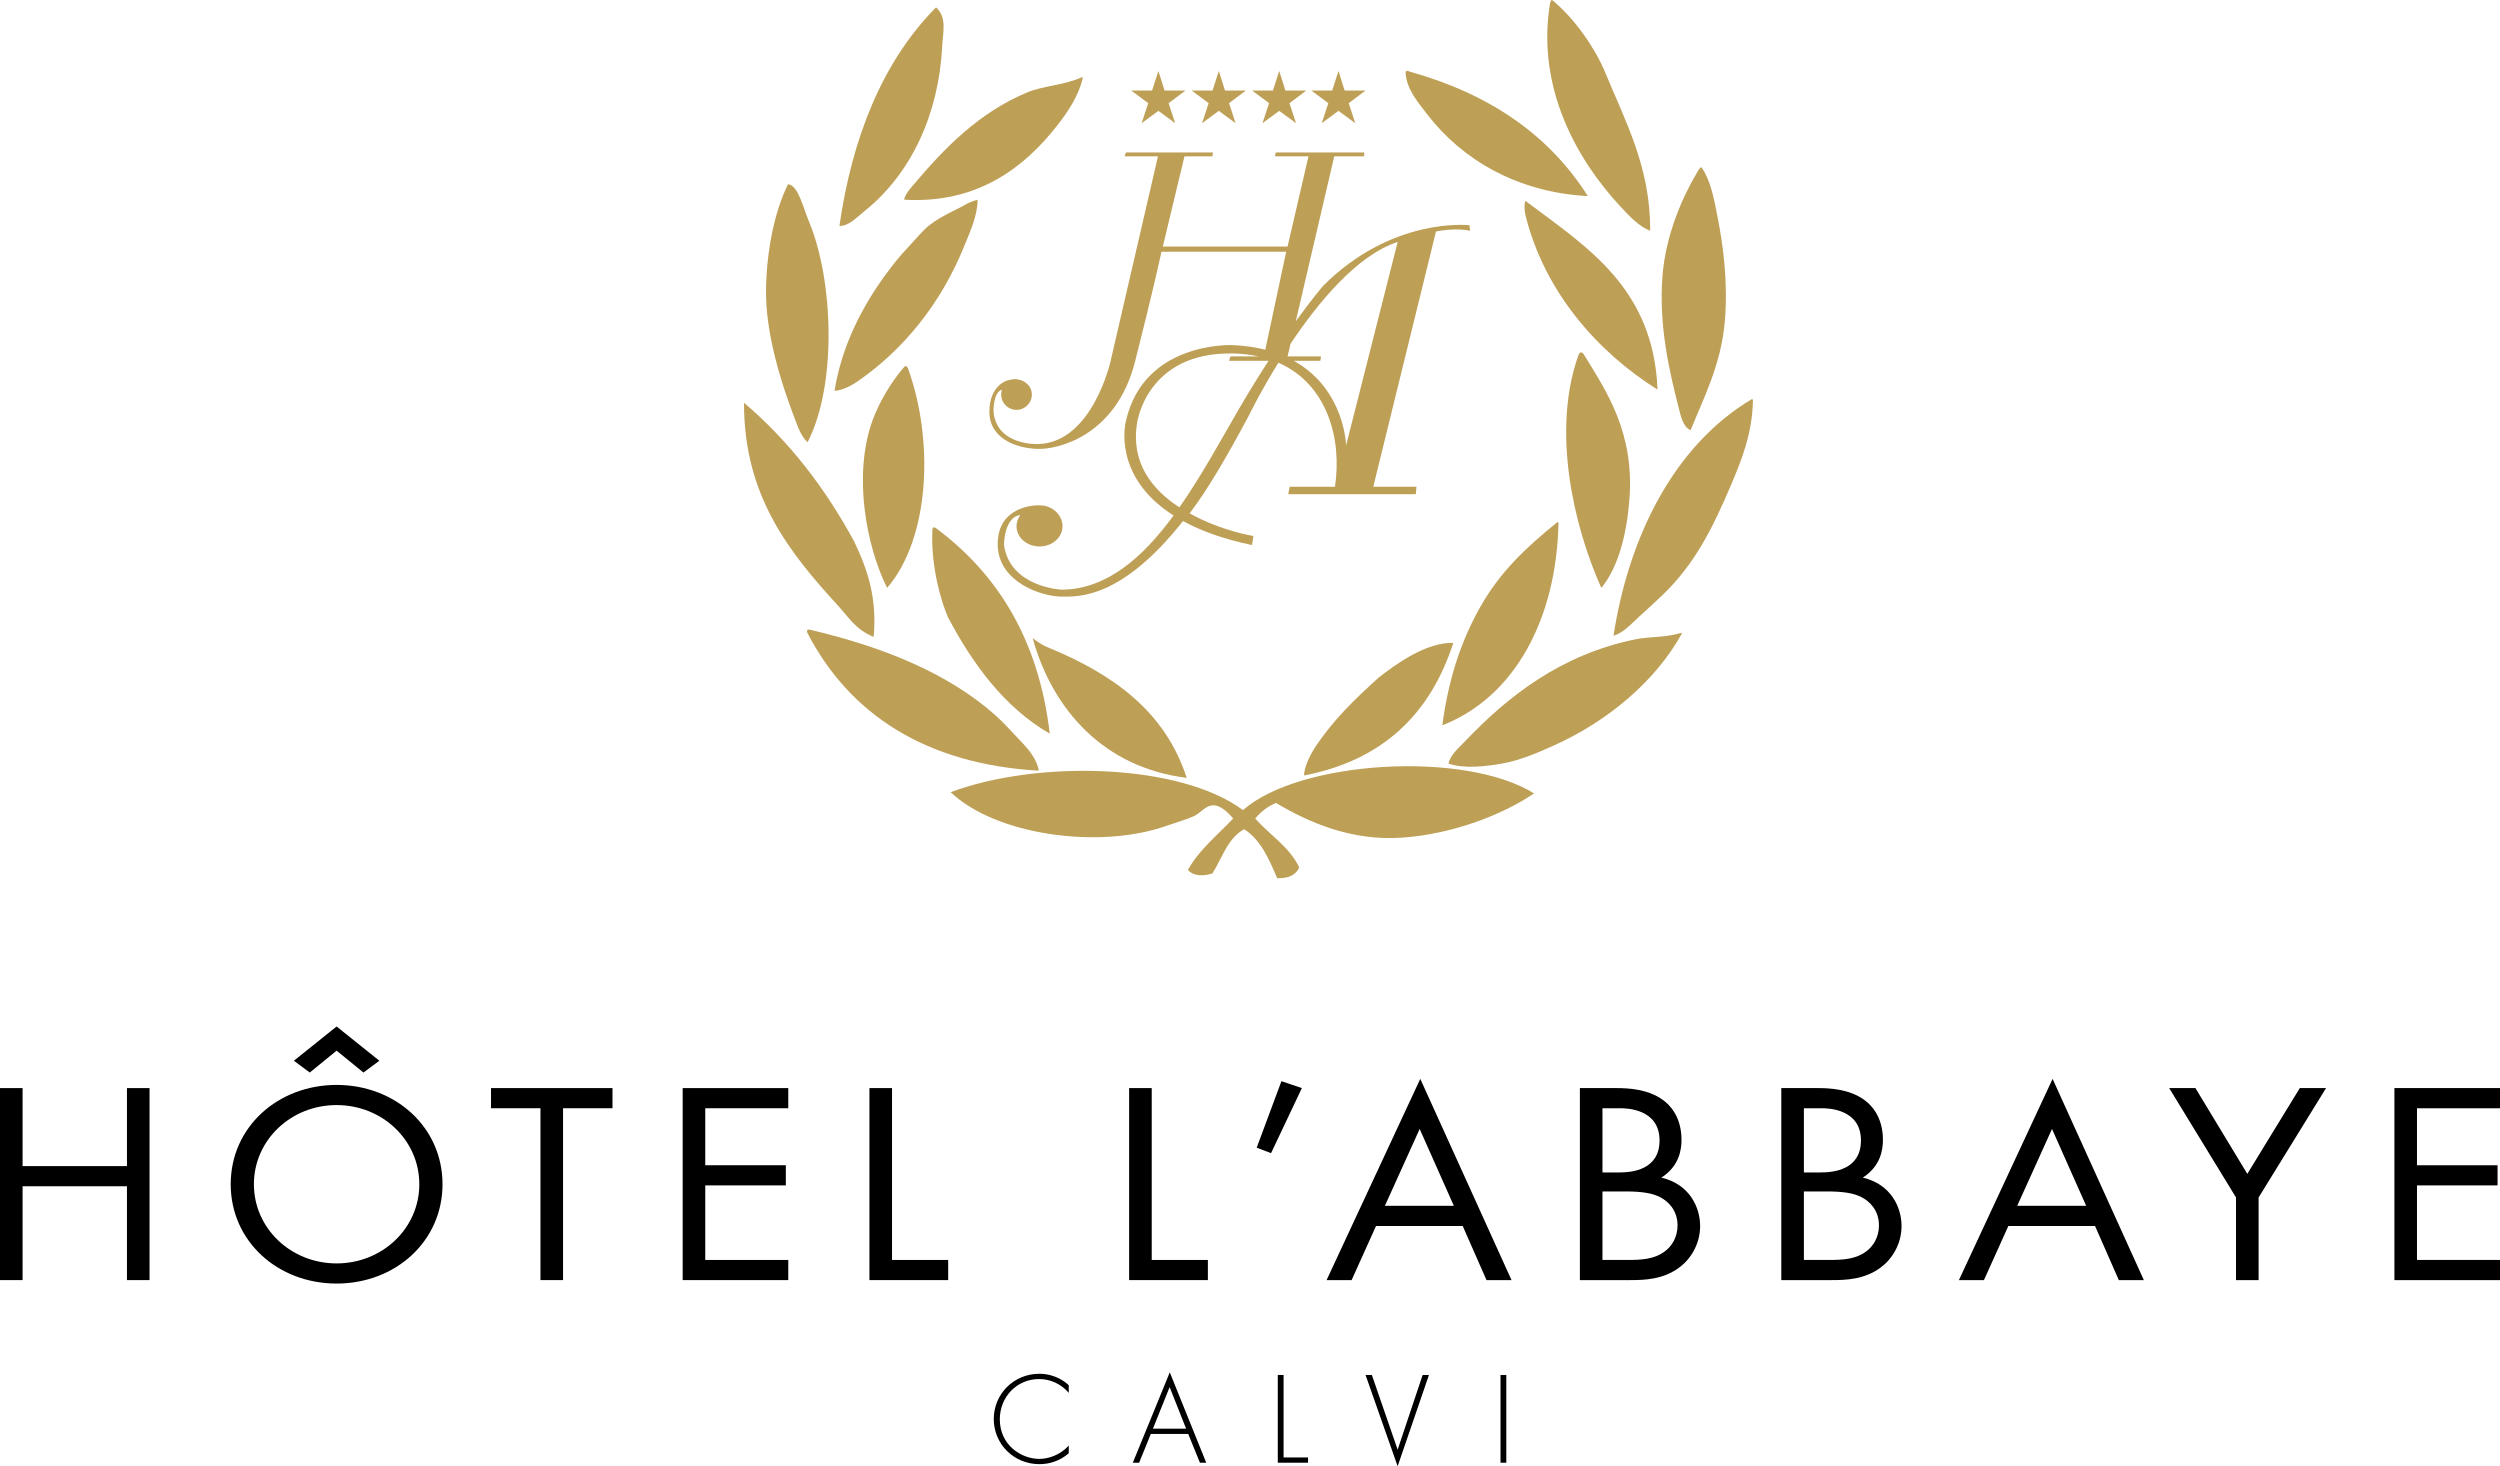 <?xml version="1.0" encoding="utf-8"?>
<!-- Generator: Adobe Illustrator 27.5.0, SVG Export Plug-In . SVG Version: 6.00 Build 0)  -->
<svg version="1.1" id="Calque_1" xmlns="http://www.w3.org/2000/svg" xmlns:xlink="http://www.w3.org/1999/xlink" x="0px" y="0px"
	 viewBox="0 0 684.6 401.521" style="enable-background:new 0 0 684.6 401.521;" xml:space="preserve">
<style type="text/css">
	.st0{fill:#BE9F56;}
</style>
<g>
	<g>
		<path class="st0" d="M368.615,121.977c0,0-0.342-15.428-14.341-23.183h7.283l0.191-1.193h-9.159l0.808-3.454
			c7.643-11.46,18.282-24.3,29.339-27.887L368.615,121.977z M339.233,112.055c-5.025,8.654-10.297,18.37-16.263,26.885
			c-7.304-4.743-13.373-12.065-11.596-23.068c0,0,2.479-19.463,26.14-19.081c2.6,0.042,4.988,0.327,7.192,0.811h-7.764l-0.381,1.193
			h10.836C344.839,102.717,342.081,107.142,339.233,112.055 M402.389,61.681c0,0-20.988-2.482-40.07,16.599
			c0,0-2.921,3.396-7.482,9.686l10.537-45.152h8.203v-1.072h-24.233l-0.188,1.072h9.156l-5.724,24.687h-34.155l5.918-24.687h7.631
			l0.191-1.072H308.32l-0.357,1.072h9.135l-12.976,56.073c0,0-4.958,22.326-19.841,22.708c0,0-11.26,0.572-12.213-8.778
			c0,0-0.191-5.342,2.291-6.105c0.009-0.003,0.015-0.003,0.024-0.006c-0.142,0.421-0.221,0.869-0.221,1.338
			c0,2.319,1.88,4.198,4.198,4.198c2.319,0,4.198-1.88,4.198-4.198c0-2.319-1.892-3.971-4.198-4.198
			c-1.165-0.115-2.667,0.384-2.667,0.384s-4.673,1.326-4.77,8.397c-0.097,6.989,6.632,10.137,13.358,10.303
			c5.533,0.139,21.37-3.623,26.521-23.852c5.152-20.226,7.249-30.145,7.249-30.145h34.155l-5.715,26.833
			c-2.661-0.675-5.639-1.12-8.978-1.265c0,0-24.233-1.147-29.194,20.798c0,0-4.08,14.983,13.055,25.865
			c-8.415,11.442-18.228,20.204-30.608,20.31c0,0-14.12-0.572-15.837-12.213c0,0,0-7.631,4.389-8.203
			c0.033-0.006,0.067-0.009,0.1-0.012c-0.666,0.878-1.056,1.931-1.056,3.063c0,3.057,2.821,5.536,6.299,5.536
			s6.296-2.479,6.296-5.536c0-3.054-2.724-5.724-6.202-5.724h-0.857c0,0-10.891,0.003-10.688,10.876
			c0.191,10.21,12.117,14.12,17.556,14.12c4.607,0,16.318,0.642,33.199-20.701c4.819,2.661,10.791,4.864,18.891,6.58l0.381-2.479
			c0,0-8.863-1.383-17.459-6.202c5.061-6.689,10.167-15.507,16.124-26.618c0,0,3.103-6.441,8.167-14.638
			c13.53,5.911,17.462,21.085,15.495,33.958H353.16l-0.381,2.052h34.918l0.191-2.052h-11.829l17.171-69.884
			c0,0,5.152-1.144,9.35-0.191L402.389,61.681z"/>
	</g>
	<g>
		<path class="st0" d="M425.103,0.058c6.232,5.14,11.684,13.161,14.399,19.626c5.566,13.536,12.468,26.031,12.389,43.505
			c-3.115-1.162-5.863-4.156-8.369-6.868c-11.369-12.292-22.853-31.891-19.09-55.283C424.431,1.039,424.694-0.29,425.103,0.058"/>
	</g>
	<g>
		<path class="st0" d="M229.866,61.882c3.439-24.006,11.744-45.028,26.458-59.862c3.063,2.824,1.883,6.662,1.674,10.794
			c-0.938,18.382-8.442,34.818-21.433,45.143C234.551,59.558,232.478,61.894,229.866,61.882"/>
	</g>
	<g>
		<path class="st0" d="M384.917,20.011c0.263,4.398,3.417,8.079,6.026,11.448c9.513,12.295,24.608,21.224,43.868,22.244
			c-10.606-16.787-26.96-27.962-48.557-34.019C386.255,19.684,384.784,18.894,384.917,20.011"/>
	</g>
	<g>
		<path class="st0" d="M247.614,54.686c20.344,1.193,33.129-9.153,41.859-20.28c3.027-3.859,5.981-8.294,7.034-13.085
			c0,0,0.26-0.381-0.666,0c-4.516,1.998-10.24,2.207-14.405,3.926c-13.273,5.473-22.82,15.325-31.143,25.184
			C250.293,50.43,247.684,53.221,247.614,54.686"/>
	</g>
	<g>
		<path class="st0" d="M465.959,45.853c2.458,3.487,3.384,8.448,4.353,13.412c1.559,7.991,2.93,17.868,2.01,28.786
			c-1.002,11.896-6.114,21.648-9.377,29.766c-2.182-1.014-2.691-3.986-3.348-6.541c-2.397-9.344-5.409-22.087-4.353-35.657
			c0.872-11.212,5.457-21.733,9.707-28.783C464.951,46.837,465.729,45.514,465.959,45.853"/>
	</g>
	<g>
		<path class="st0" d="M221.159,121.09c8.036-15.6,7.149-44.204,0.336-60.516c-1.616-3.868-2.882-9.771-5.694-10.14
			c-3.781,7.585-5.818,18.285-6.03,28.459c-0.266,13.037,4.683,27.65,8.708,37.948C218.48,116.84,219.539,119.752,221.159,121.09"/>
	</g>
	<g>
		<path class="st0" d="M267.708,54.686c-0.018,4.446-2.073,8.769-3.684,12.755c-6.305,15.625-16.602,28.325-29.137,36.964
			c-1.737,1.202-4.129,2.476-6.362,2.621c2.001-12.334,7.51-23.071,14.402-32.388c1.849-2.503,3.581-4.646,5.694-6.868
			c2.055-2.164,3.974-4.628,6.027-6.214c3.293-2.543,7.013-3.929,10.382-5.89C265.029,55.667,266.461,55.01,267.708,54.686"/>
	</g>
	<g>
		<path class="st0" d="M417.735,55.013c16.766,12.625,35.057,23.767,36.168,51.684c-16.306-10.21-30.962-26.676-36.168-47.758
			C417.487,57.925,417.299,55.879,417.735,55.013"/>
	</g>
	<g>
		<path class="st0" d="M432.136,97.537c-7.186,20.513-1.305,46.293,6.362,63.458c4.743-5.709,6.989-14.995,7.7-24.203
			c1.42-18.249-6.169-29.458-12.389-39.582C433.809,97.21,432.838,95.382,432.136,97.537"/>
	</g>
	<g>
		<path class="st0" d="M247.614,100.482c-3.354,3.796-6.813,9.462-8.708,14.72c-5.342,14.835-1.719,34.279,4.02,45.797
			c11.772-13.706,12.867-40.406,5.697-60.189C248.622,100.808,248.183,99.825,247.614,100.482"/>
	</g>
	<g>
		<path class="st0" d="M441.847,174.082c4.086-26.721,16.366-51.983,37.842-64.766c0.285-0.064,0.315,0.124,0.336,0.327
			c-0.173,8.969-2.948,15.976-6.03,23.225c-5.082,11.947-9.98,21.703-18.751,30.093c-2.079,1.986-4.226,3.962-6.362,5.887
			C446.769,170.749,444.711,173.213,441.847,174.082"/>
	</g>
	<g>
		<path class="st0" d="M203.744,110.295c12.292,10.458,22.172,23.262,30.142,37.945c3.89,8.13,6.29,15.722,5.355,26.17
			c-4.952-2.016-6.698-5.215-9.71-8.506C216.188,151.325,203.66,135.827,203.744,110.295"/>
	</g>
	<g>
		<path class="st0" d="M426.442,143.006c0.284-0.061,0.318,0.13,0.336,0.327c-0.569,26.134-11.971,47.552-31.815,55.283
			c1.759-13.128,5.261-23.319,10.382-32.384C410.839,156.509,417.934,149.877,426.442,143.006"/>
	</g>
	<g>
		<path class="st0" d="M256.322,144.642c16.778,12.507,28.095,30.347,31.147,56.263c-12.574-7.222-21.376-19.56-27.799-31.731
			c-1.964-4.328-4.752-14.084-4.356-23.552C255.314,145.623,255.156,143.756,256.322,144.642"/>
	</g>
	<g>
		<path class="st0" d="M221.828,172.446c20.05,4.716,37.887,11.914,50.903,23.552c2.294,2.052,4.425,4.534,6.698,6.871
			c2.158,2.219,4.565,5.058,5.025,8.176c-31.113-1.786-51.862-15.616-63.298-37.615C221.156,173.43,220.493,172.129,221.828,172.446
			"/>
	</g>
	<g>
		<path class="st0" d="M460.601,173.428c-7.013,12.722-19.896,23.906-35.166,30.747c-4.489,2.016-9.208,4.047-14.063,4.907
			c-4.156,0.736-10.4,1.562-14.735,0c0.539-2.367,2.764-4.21,4.356-5.887c11.914-12.558,26.446-23.961,46.883-28.132
			c3.729-0.763,8.094-0.469,12.053-1.635C459.929,173.428,460.716,173.222,460.601,173.428"/>
	</g>
	<g>
		<path class="st0" d="M282.777,174.737c5.464,19.653,19.499,35.454,42.195,38.272c-5.96-18.382-20.407-28.477-37.842-35.657
			C287.13,177.352,285.277,176.732,282.777,174.737"/>
	</g>
	<g>
		<path class="st0" d="M357.122,212.354c21.712-4.198,34.6-17.014,40.857-36.307c-7.389-0.2-15.519,5.666-20.431,9.483
			c-6.614,6.011-12.604,11.681-17.747,19.626C359.801,205.157,357.049,209.515,357.122,212.354"/>
	</g>
	<g>
		<path class="st0" d="M420.08,217.26c-8.472,5.778-22.008,11.063-35.832,12.104c-14.078,1.059-25.846-4.147-34.83-9.486
			c-2.358,0.966-4.171,2.467-5.691,4.253c3.947,4.534,9.329,7.676,12.053,13.409c-0.905,2.061-2.903,3.051-6.027,2.945
			c-2.255-5.209-4.465-10.467-9.041-13.412c-4.537,2.437-6.005,7.876-8.708,12.104c-2.464,0.826-5.321,0.763-6.698-0.981
			c3.157-5.642,8.127-9.507,12.395-14.066c-1.362-1.565-3.375-3.584-5.361-3.599c-2.234-0.015-3.363,1.986-5.358,2.942
			c-1.783,0.857-4.776,1.695-7.367,2.618c-18.685,6.662-47.11,2.515-59.275-9.159c23.531-8.814,62.556-8.033,80.037,4.907
			C355.908,208.198,401.081,205.474,420.08,217.26"/>
	</g>
</g>
<g>
	<path d="M292.664,381.42c-2.053-2.413-5.008-3.782-8.105-3.782c-6.16,0-10.771,4.935-10.771,11.024
		c0,7.133,5.944,10.843,10.807,10.843c2.413,0,5.62-0.972,8.07-3.638v2.089c-2.45,2.161-5.404,2.99-7.997,2.99
		c-7.205,0-12.536-5.656-12.536-12.357c0-6.917,5.548-12.392,12.464-12.392c4.575,0,7.349,2.45,8.07,3.135V381.42z"/>
	<path d="M325.376,392.66h-10.231l-3.206,7.889h-1.729l10.123-24.749l9.979,24.749h-1.729L325.376,392.66z M324.799,391.219
		l-4.503-11.384l-4.575,11.384H324.799z"/>
	<path d="M351.495,376.521v22.587h6.7v1.441h-8.286v-24.028H351.495z"/>
	<path d="M375.669,376.521l7.061,20.462l6.845-20.462h1.729l-8.574,25l-8.79-25H375.669z"/>
	<path d="M412.487,376.521v24.028h-1.586v-24.028H412.487z"/>
</g>
<g>
	<path d="M6.184,319.326h28.582v-21.363h6.184v52.581h-6.184v-25.699H6.184v25.699H0v-52.581h6.184V319.326z"/>
	<path d="M63.177,324.293c0-15.687,12.954-27.197,29-27.197s29,11.51,29,27.197c0,15.609-12.87,27.197-29,27.197
		C76.048,351.49,63.177,339.902,63.177,324.293z M69.529,324.293c0,12.062,10.112,21.679,22.648,21.679s22.649-9.617,22.649-21.679
		c0-12.062-10.113-21.679-22.649-21.679S69.529,312.231,69.529,324.293z M84.823,293.705l-4.345-3.231l11.7-9.382l11.7,9.382
		l-4.346,3.231l-7.354-5.991L84.823,293.705z"/>
	<path d="M154.185,303.481v47.062h-6.184v-47.062h-13.539v-5.518h33.262v5.518H154.185z"/>
	<path d="M215.86,303.481h-22.732v15.609h22.063v5.517h-22.063v20.418h22.732v5.518h-28.916v-52.581h28.916V303.481z"/>
	<path d="M244.273,297.963v47.062h15.377v5.518h-21.562v-52.581H244.273z"/>
	<path d="M315.388,297.963v47.062h15.377v5.518h-21.562v-52.581H315.388z"/>
	<path d="M350.905,296.071l5.599,1.892l-8.441,17.816l-3.928-1.498L350.905,296.071z"/>
	<path d="M400.546,335.723h-23.735l-6.686,14.821h-6.853l25.657-55.103l24.988,55.103h-6.853L400.546,335.723z M398.123,330.205
		l-9.36-21.048l-9.528,21.048H398.123z"/>
	<path d="M442.664,297.963c3.092,0,8.692,0.237,12.786,3.311c1.755,1.261,5.015,4.494,5.015,10.88c0,2.601-0.585,7.173-5.516,10.327
		c7.772,1.813,10.614,8.197,10.614,13.243c0,5.045-2.674,9.145-5.683,11.352c-4.429,3.312-9.527,3.469-13.372,3.469h-13.873v-52.581
		H442.664z M438.82,321.06h4.68c3.259,0,10.948-0.631,10.948-8.75c0-8.672-9.026-8.829-10.781-8.829h-4.847V321.06z M438.82,345.025
		h7.104c3.594,0,7.104-0.237,9.778-2.207c2.173-1.498,3.677-4.1,3.677-7.253c0-4.178-2.591-6.621-4.764-7.725
		c-2.089-1.104-5.014-1.576-9.444-1.576h-6.351V345.025z"/>
	<path d="M497.82,297.963c3.092,0,8.692,0.237,12.786,3.311c1.756,1.261,5.015,4.494,5.015,10.88c0,2.601-0.585,7.173-5.516,10.327
		c7.773,1.813,10.614,8.197,10.614,13.243c0,5.045-2.674,9.145-5.683,11.352c-4.43,3.312-9.528,3.469-13.372,3.469h-13.873v-52.581
		H497.82z M493.976,321.06h4.68c3.259,0,10.948-0.631,10.948-8.75c0-8.672-9.026-8.829-10.781-8.829h-4.847V321.06z
		 M493.976,345.025h7.104c3.594,0,7.104-0.237,9.778-2.207c2.173-1.498,3.677-4.1,3.677-7.253c0-4.178-2.591-6.621-4.764-7.725
		c-2.09-1.104-5.014-1.576-9.443-1.576h-6.352V345.025z"/>
	<path d="M573.702,335.723h-23.735l-6.686,14.821h-6.852l25.656-55.103l24.988,55.103h-6.853L573.702,335.723z M571.279,330.205
		l-9.36-21.048l-9.528,21.048H571.279z"/>
	<path d="M612.312,327.919l-18.302-29.957h7.187l14.207,23.492l14.374-23.492h7.187l-18.469,29.957v22.624h-6.184V327.919z"/>
	<path d="M684.6,303.481h-22.732v15.609h22.063v5.517h-22.063v20.418H684.6v5.518h-28.916v-52.581H684.6V303.481z"/>
</g>
<polygon class="st0" points="318.905,24.791 324.628,24.791 320.017,28.25 321.807,33.736 317.214,30.357 312.624,33.736 
	314.432,28.25 309.782,24.791 315.487,24.791 317.214,19.444 "/>
<polygon class="st0" points="335.451,24.791 341.174,24.791 336.563,28.25 338.353,33.736 333.76,30.357 329.17,33.736 
	330.978,28.25 326.328,24.791 332.033,24.791 333.76,19.444 "/>
<polygon class="st0" points="351.998,24.791 357.721,24.791 353.11,28.25 354.9,33.736 350.307,30.357 345.717,33.736 
	347.525,28.25 342.875,24.791 348.58,24.791 350.307,19.444 "/>
<polygon class="st0" points="368.221,24.791 373.944,24.791 369.333,28.25 371.123,33.736 366.53,30.357 361.94,33.736 
	363.748,28.25 359.098,24.791 364.803,24.791 366.53,19.444 "/>
</svg>
